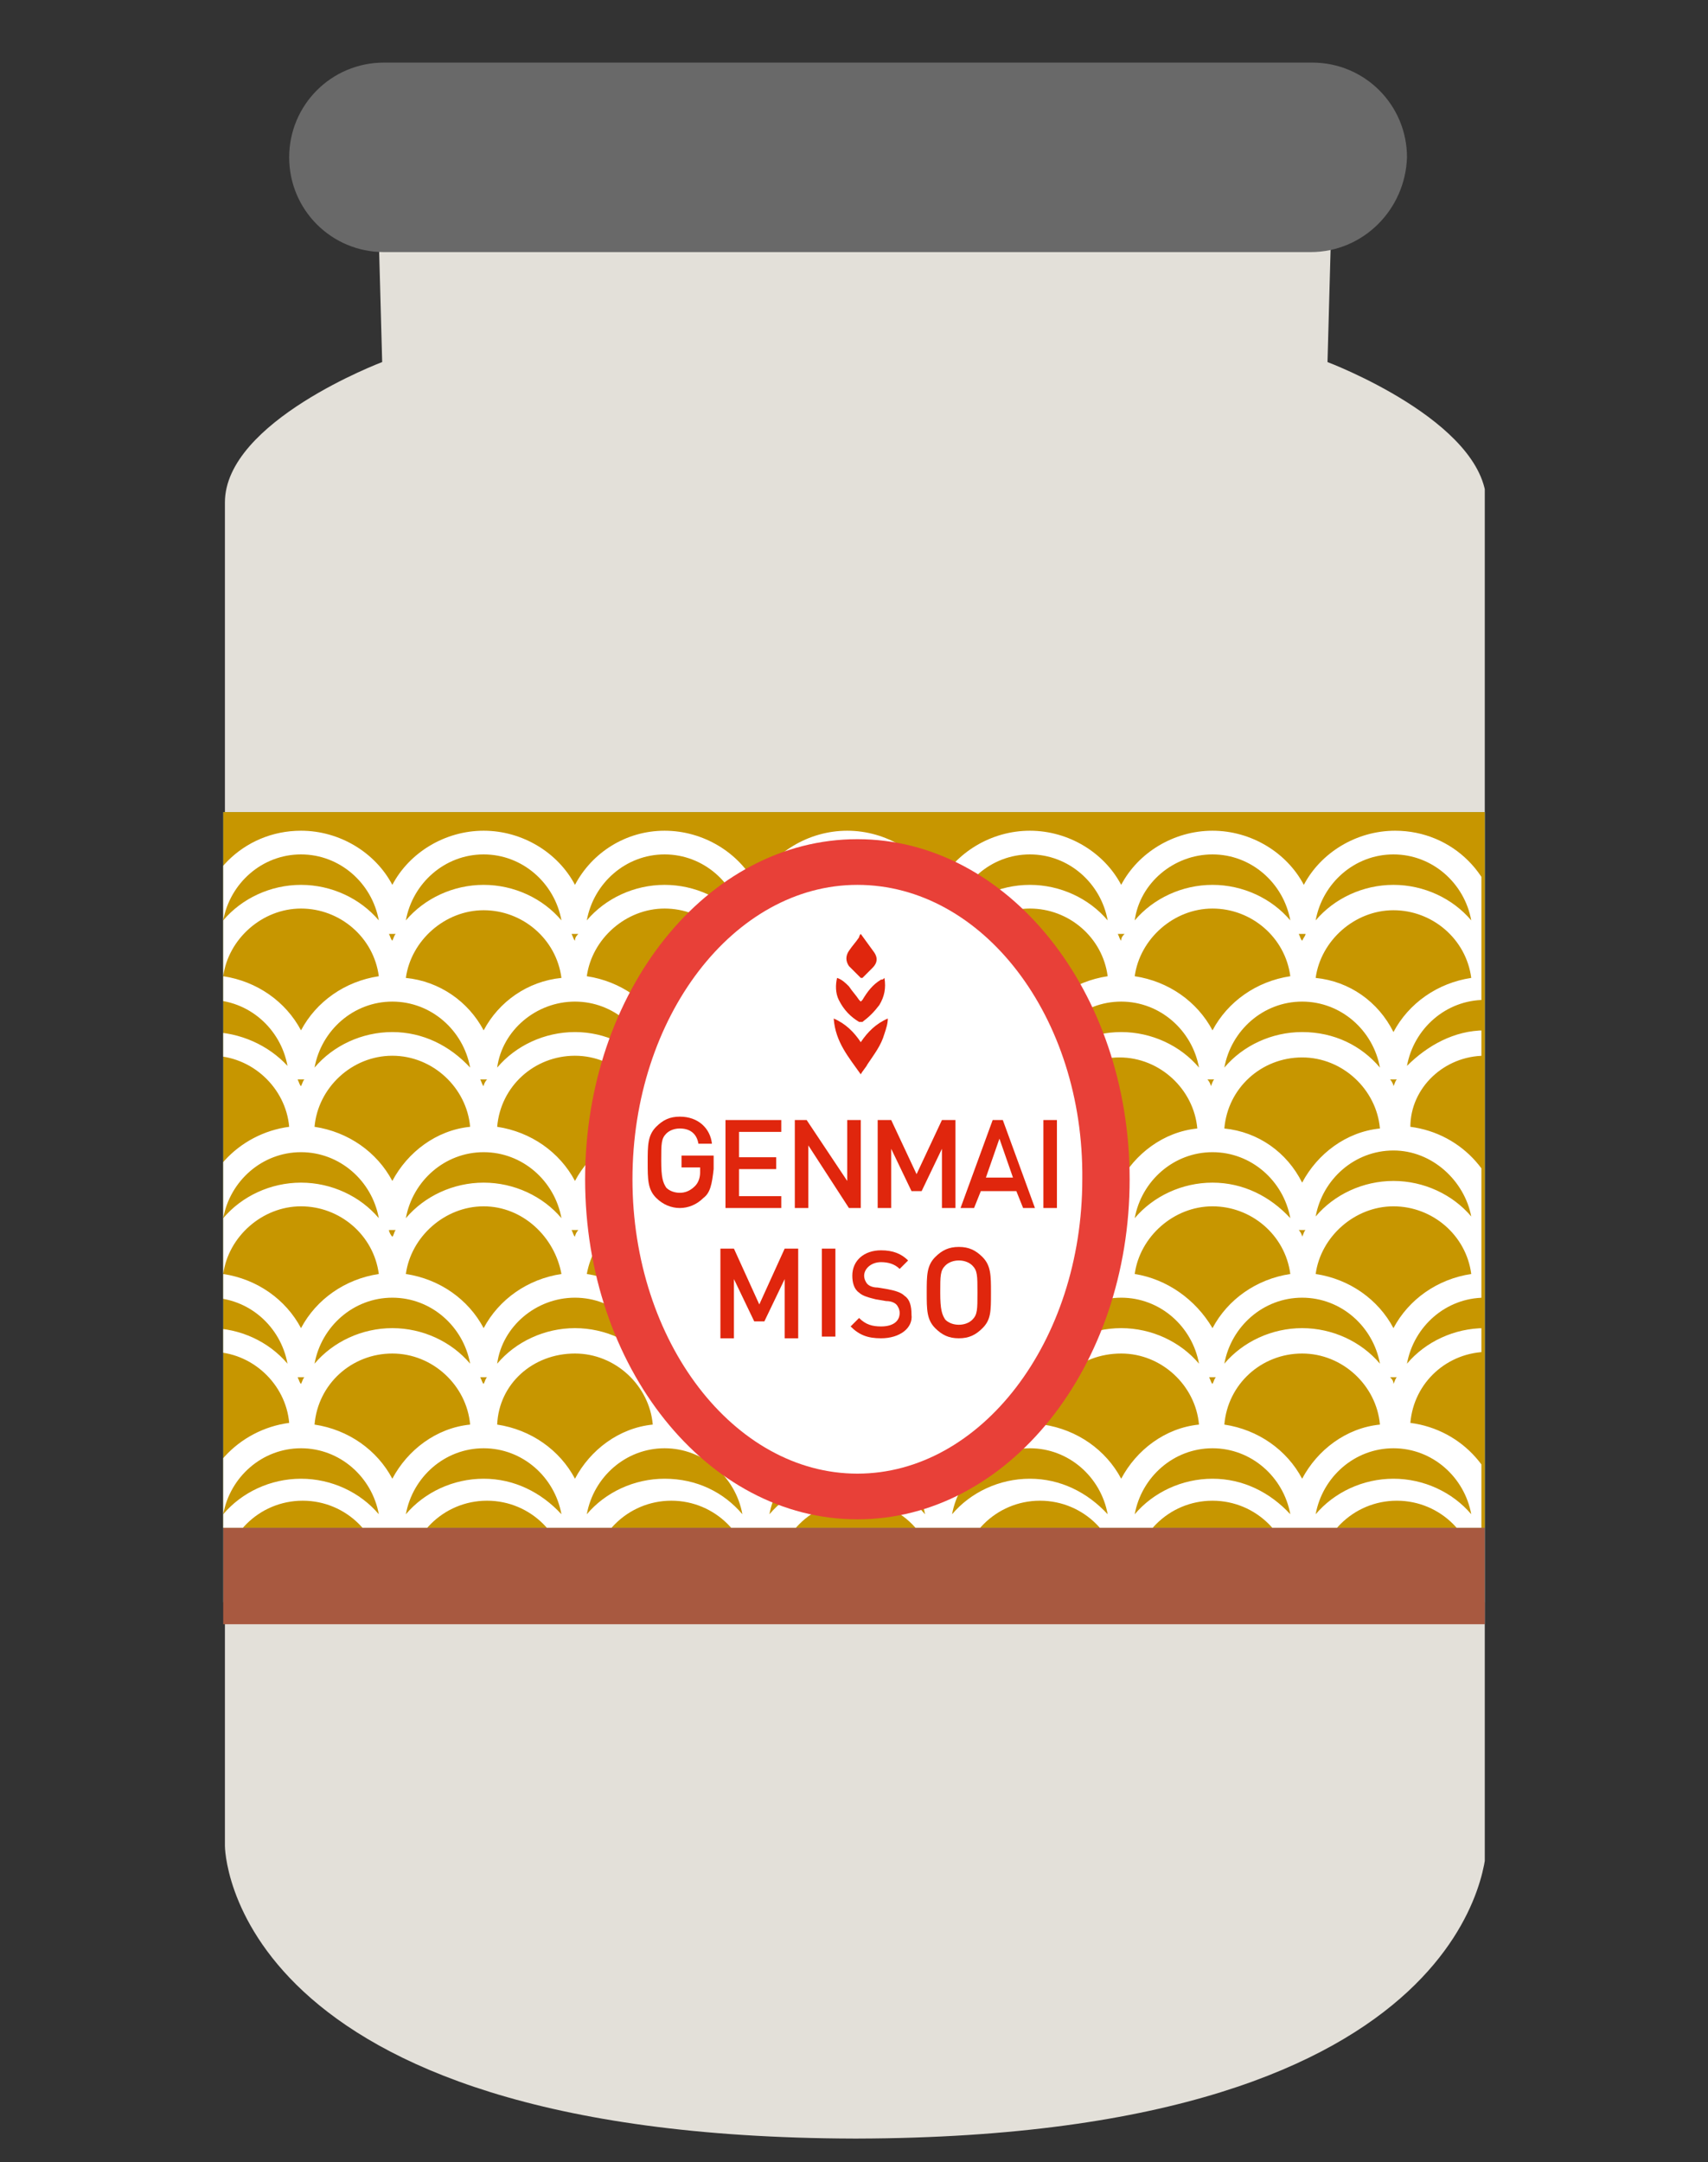 <?xml version="1.0" encoding="UTF-8"?> <!-- Generator: Adobe Illustrator 25.4.1, SVG Export Plug-In . SVG Version: 6.00 Build 0) --> <svg xmlns="http://www.w3.org/2000/svg" xmlns:xlink="http://www.w3.org/1999/xlink" version="1.1" id="Capa_1" x="0px" y="0px" viewBox="0 0 101 127.8" style="enable-background:new 0 0 101 127.8;" xml:space="preserve"><rect x="0" y="0" width="101" height="127.8" fill="#333333" stroke="none"/> <style type="text/css"> .st0{clip-path:url(#SVGID_00000065756972705266072060000010283625492090690234_);fill:#E3E0D9;} .st1{clip-path:url(#SVGID_00000065756972705266072060000010283625492090690234_);fill:#696969;} .st2{fill:#4F9C9C;} .st3{fill:#A85940;} .st4{fill:#C79600;} .st5{clip-path:url(#SVGID_00000082351695330470980860000002331314164022883969_);fill:#FFFFFF;} .st6{clip-path:url(#SVGID_00000119814304261471095450000012018363592554715067_);fill:#FFFFFF;} .st7{clip-path:url(#SVGID_00000119814304261471095450000012018363592554715067_);fill:#E84038;} .st8{clip-path:url(#SVGID_00000119814304261471095450000012018363592554715067_);fill:#E0260D;} .st9{fill:#E0260D;} .st10{clip-path:url(#SVGID_00000039124229645310724620000014408655931743453056_);fill:#E0260D;} </style> <g> <defs> <rect id="SVGID_1_" x="13.2" y="3.7" width="74.6" height="122.7"></rect> </defs> <clipPath id="SVGID_00000058560776578828046510000006896942516502274461_"> <use xlink:href="#SVGID_1_" style="overflow:visible;"></use> </clipPath> <path style="clip-path:url(#SVGID_00000058560776578828046510000006896942516502274461_);fill:#E3E0D9;" d="M78.5,21.4l0.2-7.3 C63.6,6.9,54.5,7.9,54.5,7.9l-3.9,0v0l-0.1,0l-0.1,0v0l-3.9,0c0,0-9-1-24.1,6.2l0.2,7.3c0,0-9.3,3.5-9.3,8.3v79.4 c0,0,0,17.2,37.2,17.3v0c0,0,0.1,0,0.1,0c0,0,0.1,0,0.1,0v0c37.2-0.1,37.2-17.3,37.2-17.3V29.7C87.8,24.9,78.5,21.4,78.5,21.4"></path> <path style="clip-path:url(#SVGID_00000058560776578828046510000006896942516502274461_);fill:#696969;" d="M77.5,14.9H22.7 c-3.1,0-5.6-2.5-5.6-5.6c0-3.1,2.5-5.6,5.6-5.6h54.9c3.1,0,5.6,2.5,5.6,5.6C83.1,12.4,80.6,14.9,77.5,14.9"></path> </g> <rect x="13.2" y="48" class="st2" width="74.6" height="46.7"></rect> <rect x="13.2" y="90.3" class="st3" width="74.6" height="5.7"></rect> <rect x="13.2" y="48" class="st4" width="74.6" height="42.3"></rect> <g> <defs> <rect id="SVGID_00000105405031291109844010000015468541560028471481_" x="13.2" y="48" width="74.4" height="42.3"></rect> </defs> <clipPath id="SVGID_00000074414999298563893910000001829717229982942118_"> <use xlink:href="#SVGID_00000105405031291109844010000015468541560028471481_" style="overflow:visible;"></use> </clipPath> <path style="clip-path:url(#SVGID_00000074414999298563893910000001829717229982942118_);fill:#FFFFFF;" d="M83.2,63 c0.4-2.2,2.3-3.9,4.6-3.9s4.2,1.7,4.6,3.9c-1.1-1.3-2.8-2.1-4.6-2.1S84.4,61.8,83.2,63 M87,71.9c-1.1-1.3-2.8-2.1-4.6-2.1 s-3.5,0.8-4.6,2.1c0.4-2.2,2.3-3.9,4.6-3.9S86.6,69.8,87,71.9 M92.4,80.6c-1.1-1.3-2.8-2.1-4.6-2.1s-3.5,0.8-4.6,2.1 c0.4-2.2,2.3-3.9,4.6-3.9S92,78.4,92.4,80.6 M87,89.5c-1.1-1.3-2.8-2.1-4.6-2.1s-3.5,0.8-4.6,2.1c0.4-2.2,2.3-3.9,4.6-3.9 S86.6,87.3,87,89.5 M76.8,90.3h0.4c-0.1,0.1-0.1,0.2-0.2,0.4C77,90.5,76.9,90.4,76.8,90.3 M71.7,87.4c-1.8,0-3.5,0.8-4.6,2.1 c0.4-2.2,2.3-3.9,4.6-3.9c2.3,0,4.2,1.7,4.6,3.9C75.1,88.2,73.5,87.4,71.7,87.4 M66.1,90.3h0.4c-0.1,0.1-0.1,0.2-0.2,0.4 C66.2,90.5,66.1,90.4,66.1,90.3 M60.9,87.4c-1.8,0-3.5,0.8-4.6,2.1c0.4-2.2,2.3-3.9,4.6-3.9c2.3,0,4.2,1.7,4.6,3.9 C64.3,88.2,62.7,87.4,60.9,87.4 M55.3,90.3h0.4c-0.1,0.1-0.1,0.2-0.2,0.4C55.4,90.5,55.4,90.4,55.3,90.3 M50.1,87.4 c-1.8,0-3.5,0.8-4.6,2.1c0.4-2.2,2.3-3.9,4.6-3.9c2.3,0,4.2,1.7,4.6,3.9C53.6,88.2,51.9,87.4,50.1,87.4 M44.5,90.3h0.4 c-0.1,0.1-0.1,0.2-0.2,0.4C44.7,90.5,44.6,90.4,44.5,90.3 M39.3,87.4c-1.8,0-3.5,0.8-4.6,2.1c0.4-2.2,2.3-3.9,4.6-3.9 c2.3,0,4.2,1.7,4.6,3.9C42.8,88.2,41.2,87.4,39.3,87.4 M33.7,90.3h0.4c-0.1,0.1-0.1,0.2-0.2,0.4C33.9,90.5,33.8,90.4,33.7,90.3 M28.6,87.4c-1.8,0-3.5,0.8-4.6,2.1c0.4-2.2,2.3-3.9,4.6-3.9s4.2,1.7,4.6,3.9C32,88.2,30.4,87.4,28.6,87.4 M23,90.3h0.4 c-0.1,0.1-0.1,0.2-0.2,0.4C23.1,90.5,23,90.4,23,90.3 M17.8,87.4c-1.8,0-3.5,0.8-4.6,2.1c0.4-2.2,2.3-3.9,4.6-3.9s4.2,1.7,4.6,3.9 C21.3,88.2,19.6,87.4,17.8,87.4 M12.4,78.5c-1.8,0-3.5,0.8-4.6,2.1c0.4-2.2,2.3-3.9,4.6-3.9c2.3,0,4.2,1.7,4.6,3.9 C15.9,79.3,14.2,78.5,12.4,78.5 M17.8,68.1c2.3,0,4.2,1.7,4.6,3.9c-1.1-1.3-2.8-2.1-4.6-2.1c-1.8,0-3.5,0.8-4.6,2.1 C13.6,69.8,15.5,68.1,17.8,68.1 M12.4,61C10.6,61,9,61.8,7.8,63c0.4-2.2,2.3-3.9,4.6-3.9c2.3,0,4.2,1.7,4.6,3.9 C15.9,61.8,14.2,61,12.4,61 M17.8,50.5c2.3,0,4.2,1.7,4.6,3.9c-1.1-1.3-2.8-2.1-4.6-2.1c-1.8,0-3.5,0.8-4.6,2.1 C13.6,52.2,15.5,50.5,17.8,50.5 M28.6,50.5c2.3,0,4.2,1.7,4.6,3.9c-1.1-1.3-2.8-2.1-4.6-2.1s-3.5,0.8-4.6,2.1 C24.4,52.2,26.3,50.5,28.6,50.5 M39.3,50.5c2.3,0,4.2,1.7,4.6,3.9c-1.1-1.3-2.8-2.1-4.6-2.1c-1.8,0-3.5,0.8-4.6,2.1 C35.1,52.2,37,50.5,39.3,50.5 M50.1,50.5c2.3,0,4.2,1.7,4.6,3.9c-1.1-1.3-2.8-2.1-4.6-2.1c-1.8,0-3.5,0.8-4.6,2.1 C45.9,52.2,47.8,50.5,50.1,50.5 M60.9,50.5c2.3,0,4.2,1.7,4.6,3.9c-1.1-1.3-2.8-2.1-4.6-2.1s-3.5,0.8-4.6,2.1 C56.7,52.2,58.6,50.5,60.9,50.5 M71.7,50.5c2.3,0,4.2,1.7,4.6,3.9c-1.1-1.3-2.8-2.1-4.6-2.1c-1.8,0-3.5,0.8-4.6,2.1 C67.4,52.2,69.4,50.5,71.7,50.5 M82.4,50.5c2.3,0,4.2,1.7,4.6,3.9c-1.1-1.3-2.8-2.1-4.6-2.1s-3.5,0.8-4.6,2.1 C78.2,52.2,80.1,50.5,82.4,50.5 M77.8,57.8c0.3-2.2,2.3-4,4.6-4s4.3,1.7,4.6,4c-2,0.3-3.7,1.5-4.6,3.2C81.5,59.2,79.8,58,77.8,57.8 M82.2,63.8h0.4c-0.1,0.1-0.1,0.2-0.2,0.4C82.4,64.1,82.3,63.9,82.2,63.8 M72.4,66.7c0.2-2.4,2.2-4.2,4.6-4.2 c2.4,0,4.4,1.9,4.6,4.2c-2,0.2-3.7,1.5-4.6,3.2C76.1,68.1,74.4,66.9,72.4,66.7 M77.8,75.3c0.3-2.2,2.3-4,4.6-4s4.3,1.7,4.6,4 c-2,0.3-3.7,1.5-4.6,3.2C81.5,76.8,79.8,75.6,77.8,75.3 M82.2,81.4h0.4c-0.1,0.1-0.1,0.2-0.2,0.4C82.4,81.6,82.3,81.5,82.2,81.4 M77,80c2.4,0,4.4,1.9,4.6,4.2c-2,0.2-3.7,1.5-4.6,3.2c-0.9-1.7-2.6-2.9-4.6-3.2C72.6,81.8,74.6,80,77,80 M66.3,80 c2.4,0,4.4,1.9,4.6,4.2c-2,0.2-3.7,1.5-4.6,3.2c-0.9-1.7-2.6-2.9-4.6-3.2C61.8,81.8,63.8,80,66.3,80 M55.5,80 c2.4,0,4.4,1.9,4.6,4.2c-2,0.2-3.7,1.5-4.6,3.2c-0.9-1.7-2.6-2.9-4.6-3.2C51.1,81.8,53.1,80,55.5,80 M44.7,80 c2.4,0,4.4,1.9,4.6,4.2c-2,0.2-3.7,1.5-4.6,3.2c-0.9-1.7-2.6-2.9-4.6-3.2C40.3,81.8,42.3,80,44.7,80 M34,80c2.4,0,4.4,1.9,4.6,4.2 c-2,0.2-3.7,1.5-4.6,3.2c-0.9-1.7-2.6-2.9-4.6-3.2C29.5,81.8,31.5,80,34,80 M23.2,80c2.4,0,4.4,1.9,4.6,4.2c-2,0.2-3.7,1.5-4.6,3.2 c-0.9-1.7-2.6-2.9-4.6-3.2C18.8,81.8,20.8,80,23.2,80 M18,81.4c-0.1,0.1-0.1,0.2-0.2,0.4c-0.1-0.1-0.1-0.2-0.2-0.4H18z M17.8,78.5 c-0.9-1.7-2.6-2.9-4.6-3.2c0.3-2.2,2.3-4,4.6-4s4.3,1.7,4.6,4C20.4,75.6,18.7,76.8,17.8,78.5 M23.2,62.4c2.4,0,4.4,1.9,4.6,4.2 c-2,0.2-3.7,1.5-4.6,3.2c-0.9-1.7-2.6-2.9-4.6-3.2C18.8,64.3,20.8,62.4,23.2,62.4 M18,63.8c-0.1,0.1-0.1,0.2-0.2,0.4 c-0.1-0.1-0.1-0.2-0.2-0.4H18z M17.8,60.9c-0.9-1.7-2.6-2.9-4.6-3.2c0.3-2.2,2.3-4,4.6-4s4.3,1.7,4.6,4 C20.4,58,18.7,59.2,17.8,60.9 M23.2,55.6c-0.1-0.1-0.1-0.2-0.2-0.4h0.4C23.3,55.3,23.3,55.4,23.2,55.6 M28.6,60.9 C27.7,59.2,26,58,24,57.8c0.3-2.2,2.3-4,4.6-4s4.3,1.7,4.6,4C31.2,58,29.5,59.2,28.6,60.9 M34,55.6c-0.1-0.1-0.1-0.2-0.2-0.4h0.4 C34.1,55.3,34,55.4,34,55.6 M39.3,60.9c-0.9-1.7-2.6-2.9-4.6-3.2c0.3-2.2,2.3-4,4.6-4c2.3,0,4.3,1.7,4.6,4 C42,58,40.3,59.2,39.3,60.9 M44.7,55.6c-0.1-0.1-0.1-0.2-0.2-0.4h0.4C44.9,55.3,44.8,55.4,44.7,55.6 M50.1,60.9 c-0.9-1.7-2.6-2.9-4.6-3.2c0.3-2.2,2.3-4,4.6-4c2.3,0,4.3,1.7,4.6,4C52.7,58,51,59.2,50.1,60.9 M55.5,55.6 c-0.1-0.1-0.1-0.2-0.2-0.4h0.4C55.6,55.3,55.6,55.4,55.5,55.6 M60.9,60.9c-0.9-1.7-2.6-2.9-4.6-3.2c0.3-2.2,2.3-4,4.6-4 s4.3,1.7,4.6,4C63.5,58,61.8,59.2,60.9,60.9 M66.3,55.6c-0.1-0.1-0.1-0.2-0.2-0.4h0.4C66.4,55.3,66.3,55.4,66.3,55.6 M71.7,60.9 c-0.9-1.7-2.6-2.9-4.6-3.2c0.3-2.2,2.3-4,4.6-4c2.3,0,4.3,1.7,4.6,4C74.3,58,72.6,59.2,71.7,60.9 M77,55.6 c-0.1-0.1-0.1-0.2-0.2-0.4h0.4C77.2,55.3,77.1,55.4,77,55.6 M77,59.2c2.3,0,4.2,1.7,4.6,3.9C80.5,61.8,78.9,61,77,61 c-1.8,0-3.5,0.8-4.6,2.1C72.8,60.9,74.7,59.2,77,59.2 M71.7,69.9c-1.8,0-3.5,0.8-4.6,2.1c0.4-2.2,2.3-3.9,4.6-3.9 c2.3,0,4.2,1.7,4.6,3.9C75.1,70.7,73.5,69.9,71.7,69.9 M76.8,72.7h0.4c-0.1,0.1-0.1,0.2-0.2,0.4C77,73,76.9,72.8,76.8,72.7 M77,76.7c2.3,0,4.2,1.7,4.6,3.9c-1.1-1.3-2.8-2.1-4.6-2.1c-1.8,0-3.5,0.8-4.6,2.1C72.8,78.4,74.7,76.7,77,76.7 M67.1,75.3 c0.3-2.2,2.3-4,4.6-4c2.3,0,4.3,1.7,4.6,4c-2,0.3-3.7,1.5-4.6,3.2C70.7,76.8,69,75.6,67.1,75.3 M66.3,76.7c2.3,0,4.2,1.7,4.6,3.9 c-1.1-1.3-2.8-2.1-4.6-2.1c-1.8,0-3.5,0.8-4.6,2.1C62.1,78.4,64,76.7,66.3,76.7 M55.5,76.7c2.3,0,4.2,1.7,4.6,3.9 c-1.1-1.3-2.8-2.1-4.6-2.1c-1.8,0-3.5,0.8-4.6,2.1C51.3,78.4,53.2,76.7,55.5,76.7 M44.7,76.7c2.3,0,4.2,1.7,4.6,3.9 c-1.1-1.3-2.8-2.1-4.6-2.1s-3.5,0.8-4.6,2.1C40.5,78.4,42.4,76.7,44.7,76.7 M34,76.7c2.3,0,4.2,1.7,4.6,3.9 c-1.1-1.3-2.8-2.1-4.6-2.1c-1.8,0-3.5,0.8-4.6,2.1C29.7,78.4,31.7,76.7,34,76.7 M23.2,76.7c2.3,0,4.2,1.7,4.6,3.9 c-1.1-1.3-2.8-2.1-4.6-2.1c-1.8,0-3.5,0.8-4.6,2.1C19,78.4,20.9,76.7,23.2,76.7 M23.2,73.1C23.1,73,23,72.8,23,72.7h0.4 C23.3,72.8,23.3,73,23.2,73.1 M33.2,75.3c-2,0.3-3.7,1.5-4.6,3.2c-0.9-1.7-2.6-2.9-4.6-3.2c0.3-2.2,2.3-4,4.6-4 S32.8,73.1,33.2,75.3 M28.6,68.1c2.3,0,4.2,1.7,4.6,3.9c-1.1-1.3-2.8-2.1-4.6-2.1s-3.5,0.8-4.6,2.1C24.4,69.8,26.3,68.1,28.6,68.1 M28.6,64.2c-0.1-0.1-0.1-0.2-0.2-0.4h0.4C28.7,63.9,28.6,64.1,28.6,64.2 M39.3,64.2c-0.1-0.1-0.1-0.2-0.2-0.4h0.4 C39.5,63.9,39.4,64.1,39.3,64.2 M50.1,64.2c-0.1-0.1-0.1-0.2-0.2-0.4h0.4C50.3,63.9,50.2,64.1,50.1,64.2 M60.9,64.2 c-0.1-0.1-0.1-0.2-0.2-0.4h0.4C61,63.9,61,64.1,60.9,64.2 M71.4,63.8h0.4c-0.1,0.1-0.1,0.2-0.2,0.4C71.6,64.1,71.5,63.9,71.4,63.8 M61.6,66.7c0.2-2.4,2.2-4.2,4.6-4.2c2.4,0,4.4,1.9,4.6,4.2c-2,0.2-3.7,1.5-4.6,3.2C65.4,68.1,63.6,66.9,61.6,66.7 M60.9,71.3 c2.3,0,4.3,1.7,4.6,4c-2,0.3-3.7,1.5-4.6,3.2c-0.9-1.7-2.6-2.9-4.6-3.2C56.6,73.1,58.5,71.3,60.9,71.3 M50.1,71.3 c2.3,0,4.3,1.7,4.6,4c-2,0.3-3.7,1.5-4.6,3.2c-0.9-1.7-2.6-2.9-4.6-3.2C45.8,73.1,47.8,71.3,50.1,71.3 M39.3,71.3 c2.3,0,4.3,1.7,4.6,4c-2,0.3-3.7,1.5-4.6,3.2c-0.9-1.7-2.6-2.9-4.6-3.2C35.1,73.1,37,71.3,39.3,71.3 M34,69.8 c-0.9-1.7-2.6-2.9-4.6-3.2c0.2-2.4,2.2-4.2,4.6-4.2c2.4,0,4.4,1.9,4.6,4.2C36.6,66.9,34.9,68.1,34,69.8 M44.7,69.8 c-0.9-1.7-2.6-2.9-4.6-3.2c0.2-2.4,2.2-4.2,4.6-4.2c2.4,0,4.4,1.9,4.6,4.2C47.4,66.9,45.6,68.1,44.7,69.8 M55.5,69.8 c-0.9-1.7-2.6-2.9-4.6-3.2c0.2-2.4,2.2-4.2,4.6-4.2c2.4,0,4.4,1.9,4.6,4.2C58.1,66.9,56.4,68.1,55.5,69.8 M60.9,68.1 c2.3,0,4.2,1.7,4.6,3.9c-1.1-1.3-2.8-2.1-4.6-2.1s-3.5,0.8-4.6,2.1C56.7,69.8,58.6,68.1,60.9,68.1 M55.3,72.7h0.4 c-0.1,0.1-0.1,0.2-0.2,0.4C55.4,73,55.4,72.8,55.3,72.7 M50.1,68.1c2.3,0,4.2,1.7,4.6,3.9c-1.1-1.3-2.8-2.1-4.6-2.1 c-1.8,0-3.5,0.8-4.6,2.1C45.9,69.8,47.8,68.1,50.1,68.1 M44.5,72.7h0.4c-0.1,0.1-0.1,0.2-0.2,0.4C44.7,73,44.6,72.8,44.5,72.7 M39.3,68.1c2.3,0,4.2,1.7,4.6,3.9c-1.1-1.3-2.8-2.1-4.6-2.1c-1.8,0-3.5,0.8-4.6,2.1C35.1,69.8,37,68.1,39.3,68.1 M34,73.1 c-0.1-0.1-0.1-0.2-0.2-0.4h0.4C34.1,72.8,34,73,34,73.1 M66.1,72.7h0.4c-0.1,0.1-0.1,0.2-0.2,0.4C66.2,73,66.1,72.8,66.1,72.7 M28.8,81.4c-0.1,0.1-0.1,0.2-0.2,0.4c-0.1-0.1-0.1-0.2-0.2-0.4H28.8z M39.6,81.4c-0.1,0.1-0.1,0.2-0.2,0.4 c-0.1-0.1-0.1-0.2-0.2-0.4H39.6z M50.3,81.4c-0.1,0.1-0.1,0.2-0.2,0.4c-0.1-0.1-0.1-0.2-0.2-0.4H50.3z M61.1,81.4 c-0.1,0.1-0.1,0.2-0.2,0.4c-0.1-0.1-0.1-0.2-0.2-0.4H61.1z M71.9,81.4c-0.1,0.1-0.1,0.2-0.2,0.4c-0.1-0.1-0.1-0.2-0.2-0.4H71.9z M66.3,59.2c2.3,0,4.2,1.7,4.6,3.9c-1.1-1.3-2.8-2.1-4.6-2.1c-1.8,0-3.5,0.8-4.6,2.1C62.1,60.9,64,59.2,66.3,59.2 M55.5,59.2 c2.3,0,4.2,1.7,4.6,3.9C59,61.8,57.3,61,55.5,61c-1.8,0-3.5,0.8-4.6,2.1C51.3,60.9,53.2,59.2,55.5,59.2 M44.7,59.2 c2.3,0,4.2,1.7,4.6,3.9c-1.1-1.3-2.8-2.1-4.6-2.1s-3.5,0.8-4.6,2.1C40.5,60.9,42.4,59.2,44.7,59.2 M34,59.2c2.3,0,4.2,1.7,4.6,3.9 C37.4,61.8,35.8,61,34,61c-1.8,0-3.5,0.8-4.6,2.1C29.7,60.9,31.7,59.2,34,59.2 M23.2,59.2c2.3,0,4.2,1.7,4.6,3.9 C26.6,61.8,25,61,23.2,61c-1.8,0-3.5,0.8-4.6,2.1C19,60.9,20.9,59.2,23.2,59.2 M87.8,62.4c2.6,0,4.7,2.1,4.7,4.7h1.5 c0-1.2-0.3-2.3-0.9-3.2h0.9c0-3.1-2.4-5.7-5.4-6.1c-0.1-0.9-0.4-1.8-0.9-2.6h0.9c0-3.4-2.7-6.1-6.1-6.1c-2.3,0-4.4,1.3-5.4,3.2 c-1-1.9-3.1-3.2-5.4-3.2c-2.3,0-4.4,1.3-5.4,3.2c-1-1.9-3.1-3.2-5.4-3.2s-4.4,1.3-5.4,3.2c-1-1.9-3.1-3.2-5.4-3.2s-4.4,1.3-5.4,3.2 c-1-1.9-3.1-3.2-5.4-3.2S35,50.4,34,52.3c-1-1.9-3.1-3.2-5.4-3.2s-4.4,1.3-5.4,3.2c-1-1.9-3.1-3.2-5.4-3.2c-3.4,0-6.1,2.7-6.1,6.1 h0.9c-0.5,0.8-0.8,1.6-0.9,2.6c-3,0.3-5.4,2.9-5.4,6.1h0.9c-0.6,0.9-0.9,2.1-0.9,3.2h1.5c0-2.6,2.1-4.7,4.7-4.7 c2.4,0,4.4,1.9,4.6,4.2c-3,0.4-5.4,2.9-5.4,6.1h0.9c-0.5,0.8-0.8,1.6-0.9,2.6c-3,0.3-5.4,2.9-5.4,6.1h0.9c-0.6,0.9-0.9,2.1-0.9,3.2 h1.5c0-2.6,2.1-4.7,4.7-4.7c2.4,0,4.4,1.9,4.6,4.2c-3,0.4-5.4,2.9-5.4,6.1h0.9c-0.6,0.9-0.9,2.1-0.9,3.2h1.5c0-2.6,2.1-4.7,4.7-4.7 c2.6,0,4.7,2.1,4.7,4.7h1.5c0-2.6,2.1-4.7,4.7-4.7c2.6,0,4.7,2.1,4.7,4.7h1.5c0-2.6,2.1-4.7,4.7-4.7c2.6,0,4.7,2.1,4.7,4.7h1.5 c0-2.6,2.1-4.7,4.7-4.7c2.6,0,4.7,2.1,4.7,4.7h1.5c0-2.6,2.1-4.7,4.7-4.7s4.7,2.1,4.7,4.7H67c0-2.6,2.1-4.7,4.7-4.7 c2.6,0,4.7,2.1,4.7,4.7h1.5c0-2.6,2.1-4.7,4.7-4.7c2.6,0,4.7,2.1,4.7,4.7h1.5c0-1.2-0.3-2.3-0.9-3.2h0.9c0-3.1-2.3-5.7-5.4-6.1 c0.2-2.4,2.2-4.2,4.6-4.2c2.6,0,4.7,2.1,4.7,4.7h1.5c0-1.2-0.3-2.3-0.9-3.2h0.9c0-3.1-2.4-5.7-5.4-6.1c-0.1-0.9-0.4-1.8-0.9-2.6 h0.9c0-3.1-2.3-5.7-5.4-6.1C83.4,64.3,85.4,62.4,87.8,62.4"></path> </g> <g> <defs> <rect id="SVGID_00000045613134312593494090000001025370573402770858_" x="13.2" y="3.7" width="74.6" height="122.7"></rect> </defs> <clipPath id="SVGID_00000176742732750169098060000000488197625647666817_"> <use xlink:href="#SVGID_00000045613134312593494090000001025370573402770858_" style="overflow:visible;"></use> </clipPath> <path style="clip-path:url(#SVGID_00000176742732750169098060000000488197625647666817_);fill:#FFFFFF;" d="M65.4,69.7 c0,10.3-6.6,18.7-14.7,18.7S36,80,36,69.7s6.6-18.7,14.7-18.7S65.4,59.3,65.4,69.7"></path> <path style="clip-path:url(#SVGID_00000176742732750169098060000000488197625647666817_);fill:#E84038;" d="M50.7,52.3 c-7.3,0-13.3,7.8-13.3,17.4c0,9.6,6,17.4,13.3,17.4s13.3-7.8,13.3-17.4C64.1,60.1,58.1,52.3,50.7,52.3 M50.7,89.8 c-8.9,0-16.1-9-16.1-20.1s7.2-20.1,16.1-20.1s16.1,9,16.1,20.1S59.6,89.8,50.7,89.8"></path> <path style="clip-path:url(#SVGID_00000176742732750169098060000000488197625647666817_);fill:#E0260D;" d="M41.6,70.8 c-0.4,0.4-0.9,0.6-1.4,0.6c-0.5,0-1-0.2-1.4-0.6c-0.5-0.5-0.5-1.1-0.5-2.1c0-1,0-1.6,0.5-2.1c0.4-0.4,0.8-0.6,1.4-0.6 c1.1,0,1.8,0.7,1.9,1.6h-0.8c-0.1-0.6-0.5-0.9-1.1-0.9c-0.3,0-0.6,0.1-0.8,0.3c-0.3,0.3-0.3,0.6-0.3,1.6c0,1,0.1,1.3,0.3,1.6 c0.2,0.2,0.5,0.3,0.8,0.3c0.3,0,0.6-0.1,0.9-0.4c0.2-0.2,0.3-0.5,0.3-0.8v-0.3h-1.1v-0.7h1.9v0.8C42.1,70,42,70.5,41.6,70.8"></path> </g> <polygon class="st9" points="42.9,71.4 42.9,66.2 46.2,66.2 46.2,66.9 43.7,66.9 43.7,68.4 45.9,68.4 45.9,69.1 43.7,69.1 43.7,70.7 46.2,70.7 46.2,71.4 "></polygon> <polygon class="st9" points="50.2,71.4 47.8,67.7 47.8,71.4 47,71.4 47,66.2 47.7,66.2 50.1,69.8 50.1,66.2 50.9,66.2 50.9,71.4 "></polygon> <polygon class="st9" points="55.7,71.4 55.7,67.9 54.5,70.4 53.9,70.4 52.7,67.9 52.7,71.4 51.9,71.4 51.9,66.2 52.7,66.2 54.2,69.4 55.7,66.2 56.5,66.2 56.5,71.4 "></polygon> <path class="st9" d="M59.1,67.3l-0.8,2.3h1.6L59.1,67.3z M60.5,71.4l-0.4-1h-2.1l-0.4,1h-0.8l1.9-5.2h0.6l1.9,5.2H60.5z"></path> <rect x="61.7" y="66.2" class="st9" width="0.8" height="5.2"></rect> <polygon class="st9" points="46.4,79.1 46.4,75.6 45.2,78.1 44.6,78.1 43.4,75.6 43.4,79.1 42.6,79.1 42.6,73.8 43.4,73.8 44.9,77.1 46.4,73.8 47.2,73.8 47.2,79.1 "></polygon> <rect x="48.6" y="73.8" class="st9" width="0.8" height="5.2"></rect> <g> <defs> <rect id="SVGID_00000179623148761792698660000013372107498435459984_" x="13.2" y="3.7" width="74.6" height="122.7"></rect> </defs> <clipPath id="SVGID_00000107564638193631673990000015916611060542827149_"> <use xlink:href="#SVGID_00000179623148761792698660000013372107498435459984_" style="overflow:visible;"></use> </clipPath> <path style="clip-path:url(#SVGID_00000107564638193631673990000015916611060542827149_);fill:#E0260D;" d="M52.1,79.1 c-0.8,0-1.3-0.2-1.8-0.7l0.5-0.5c0.4,0.4,0.8,0.5,1.3,0.5c0.7,0,1.1-0.3,1.1-0.8c0-0.2-0.1-0.4-0.2-0.5c-0.1-0.1-0.3-0.2-0.6-0.2 l-0.6-0.1c-0.4-0.1-0.8-0.2-1-0.4c-0.3-0.2-0.4-0.6-0.4-1c0-0.9,0.7-1.5,1.7-1.5c0.7,0,1.2,0.2,1.6,0.6l-0.5,0.5 c-0.3-0.3-0.7-0.4-1.1-0.4c-0.6,0-1,0.4-1,0.8c0,0.2,0.1,0.4,0.2,0.5c0.1,0.1,0.3,0.2,0.6,0.2l0.6,0.1c0.5,0.1,0.8,0.2,1,0.4 c0.3,0.2,0.4,0.6,0.4,1.1C54,78.5,53.2,79.1,52.1,79.1"></path> <path style="clip-path:url(#SVGID_00000107564638193631673990000015916611060542827149_);fill:#E0260D;" d="M57.5,74.8 c-0.2-0.2-0.5-0.3-0.8-0.3s-0.6,0.1-0.8,0.3c-0.3,0.3-0.3,0.6-0.3,1.6c0,1,0.1,1.3,0.3,1.6c0.2,0.2,0.5,0.3,0.8,0.3 s0.6-0.1,0.8-0.3c0.3-0.3,0.3-0.6,0.3-1.6C57.8,75.4,57.8,75.1,57.5,74.8 M58.1,78.5c-0.4,0.4-0.8,0.6-1.4,0.6s-1-0.2-1.4-0.6 c-0.5-0.5-0.5-1.1-0.5-2.1c0-1,0-1.6,0.5-2.1c0.4-0.4,0.8-0.6,1.4-0.6s1,0.2,1.4,0.6c0.5,0.5,0.5,1.1,0.5,2.1 C58.6,77.5,58.6,78,58.1,78.5"></path> <path style="clip-path:url(#SVGID_00000107564638193631673990000015916611060542827149_);fill:#E0260D;" d="M49.3,60.2 c0.7,0.3,1.2,0.8,1.6,1.4c0.4-0.6,0.9-1.1,1.6-1.4c0,0.3-0.1,0.6-0.2,0.9c-0.2,0.7-0.6,1.2-1,1.8c-0.1,0.2-0.3,0.4-0.4,0.6 C50.2,62.5,49.4,61.6,49.3,60.2"></path> <path style="clip-path:url(#SVGID_00000107564638193631673990000015916611060542827149_);fill:#E0260D;" d="M52.3,57.8 c0.1,0.6,0,1.1-0.3,1.6c-0.3,0.4-0.6,0.7-1,1c0,0-0.1,0-0.2,0c-0.5-0.3-0.9-0.7-1.2-1.3c-0.2-0.4-0.2-0.9-0.1-1.3 c0.3,0.1,0.5,0.3,0.7,0.5c0.2,0.3,0.4,0.5,0.6,0.8c0,0,0.1,0.1,0.1,0.1c0,0,0.1-0.1,0.1-0.1c0.3-0.5,0.6-0.9,1.1-1.2 C52.2,57.9,52.2,57.9,52.3,57.8"></path> <path style="clip-path:url(#SVGID_00000107564638193631673990000015916611060542827149_);fill:#E0260D;" d="M50.9,55.2 c0.3,0.4,0.5,0.7,0.8,1.1c0.2,0.3,0.2,0.6-0.1,0.9c-0.2,0.2-0.4,0.4-0.6,0.6c0,0-0.1,0-0.1,0c-0.2-0.2-0.5-0.5-0.7-0.7 c-0.2-0.3-0.2-0.6,0-0.9c0.2-0.3,0.4-0.5,0.6-0.8C50.8,55.4,50.8,55.3,50.9,55.2"></path> </g> </svg> 
